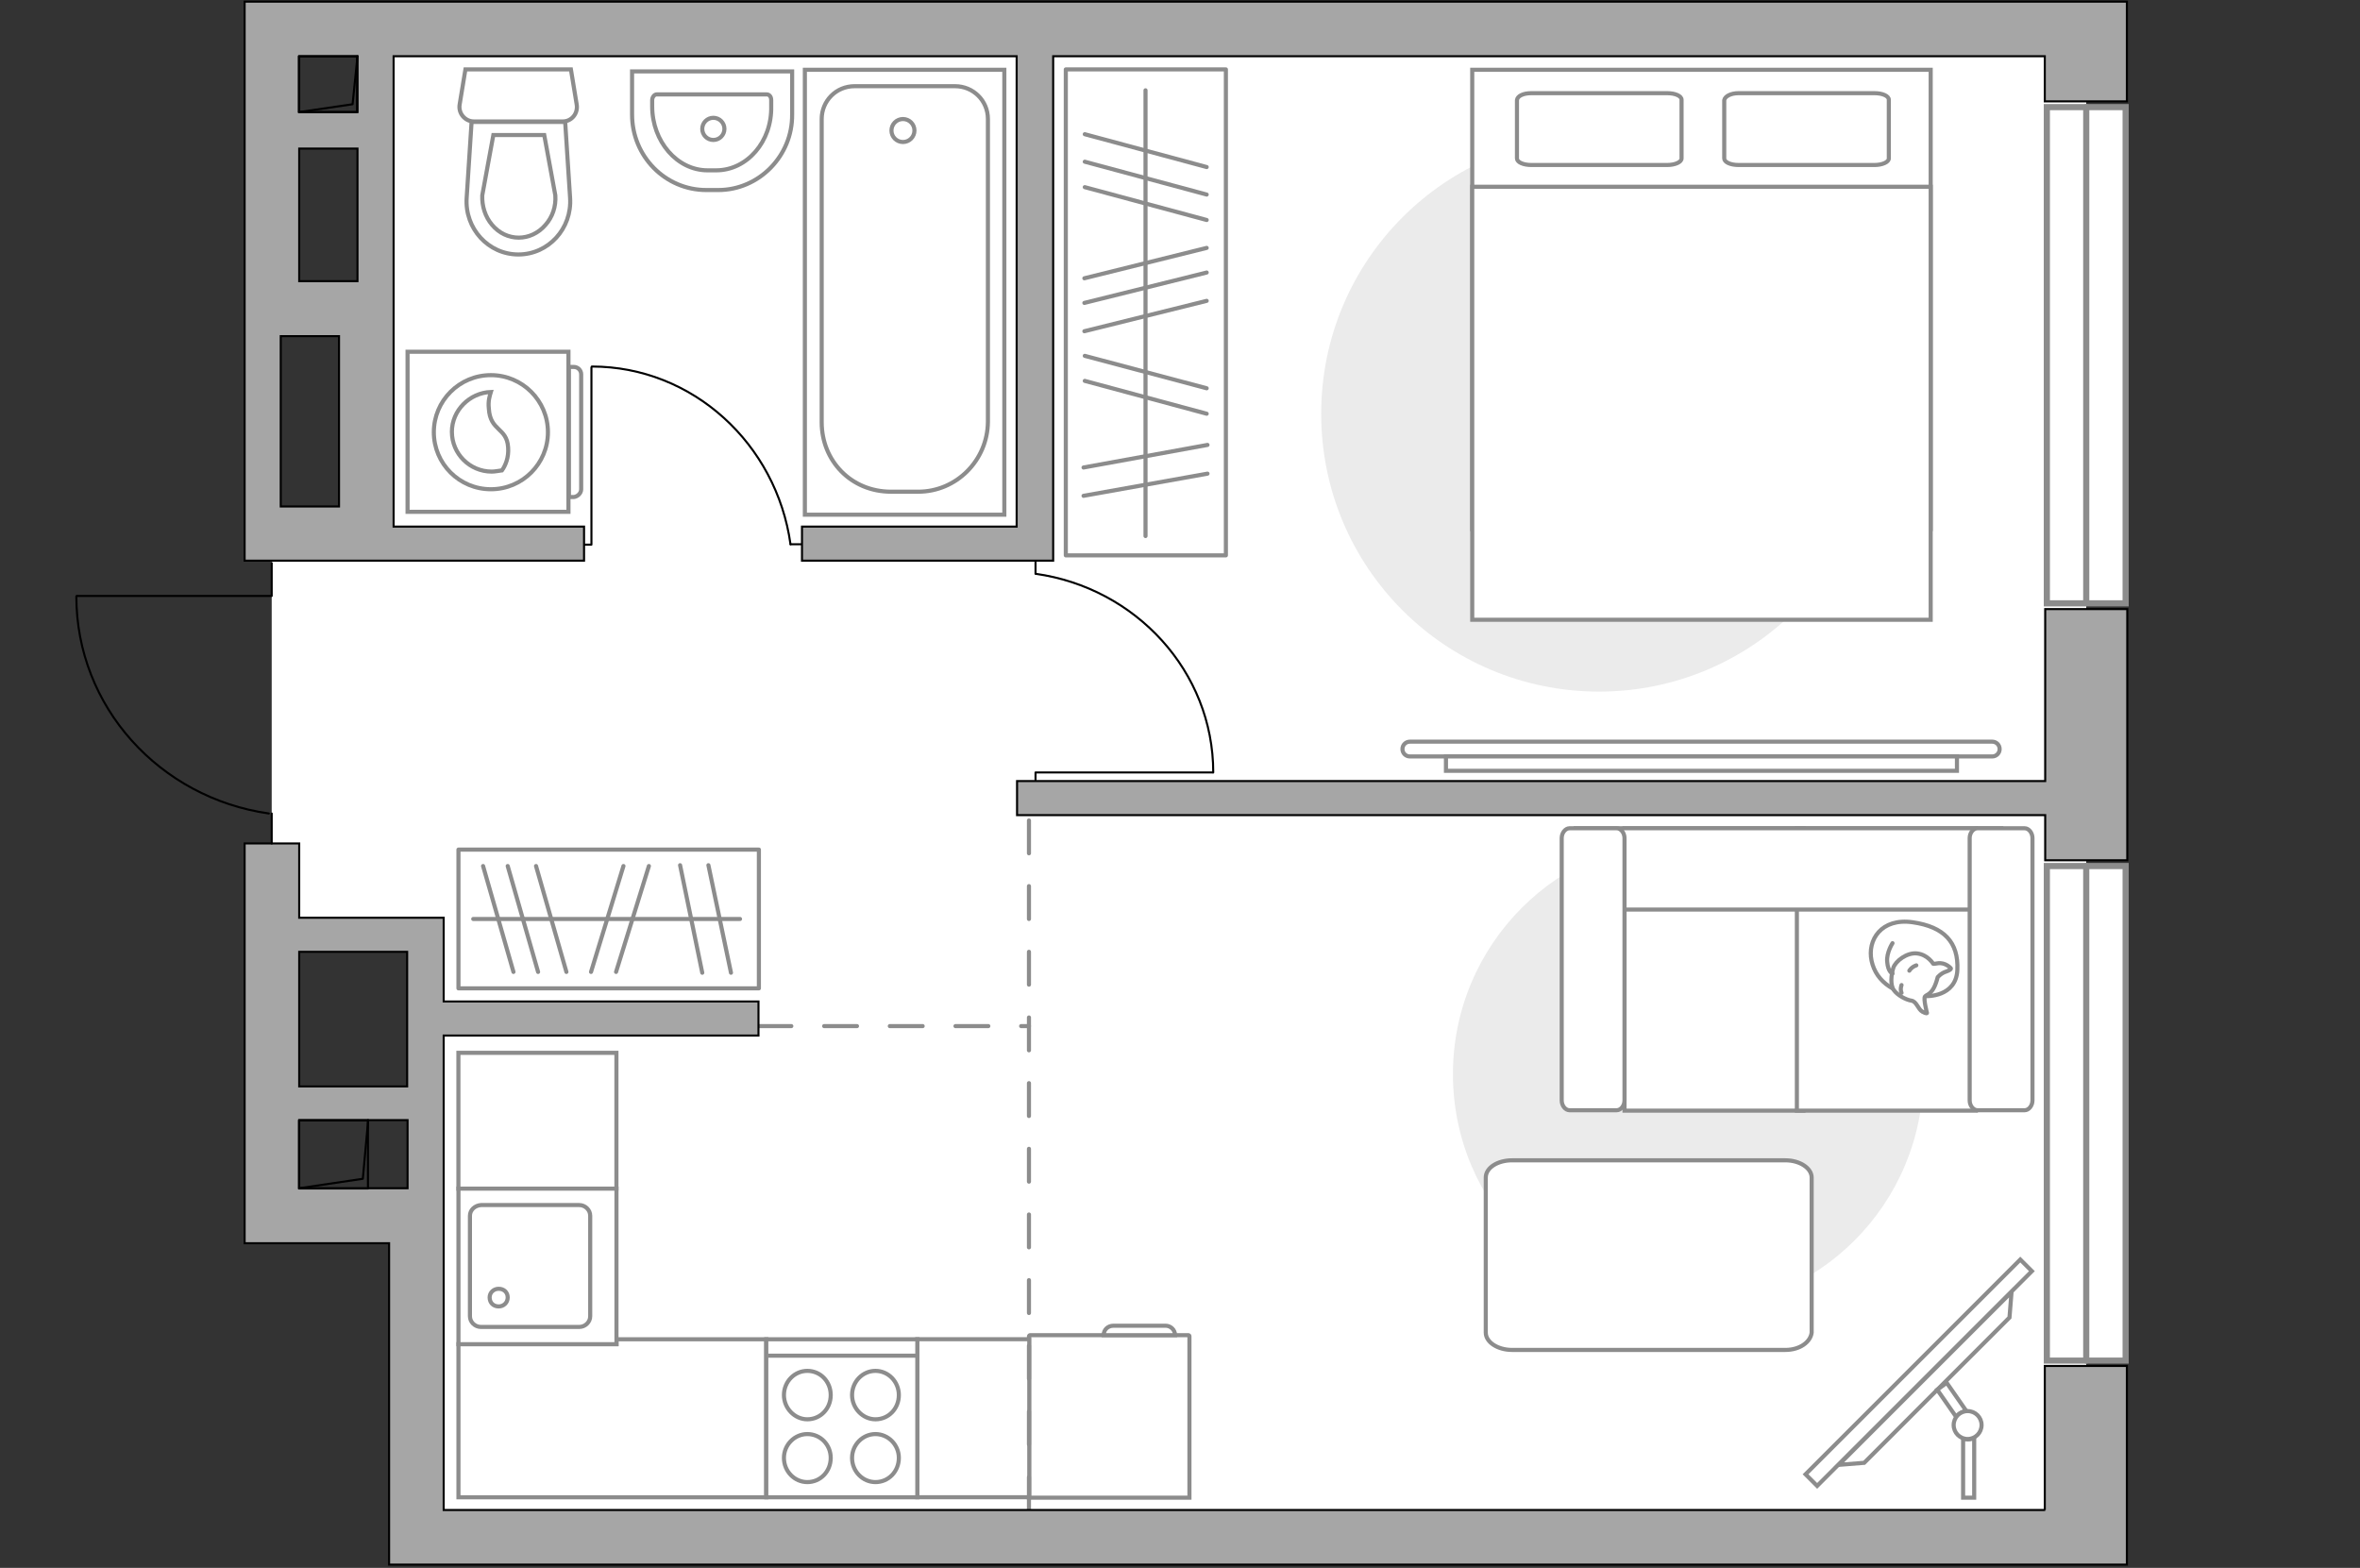 <?xml version="1.0" encoding="utf-8"?>
<!-- Generator: Adobe Illustrator 27.2.0, SVG Export Plug-In . SVG Version: 6.00 Build 0)  -->
<svg version="1.1" xmlns="http://www.w3.org/2000/svg" xmlns:xlink="http://www.w3.org/1999/xlink" x="0px" y="0px"
	 viewBox="0 0 575 382" style="enable-background:new 0 0 575 382;" xml:space="preserve">
<rect x="0" y="0" width="575" height="382" fill="#333333" stroke="none"/>
<style type="text/css">
	.st0{fill:#FFFFFF;}
	.st1{fill:none;stroke:#000000;stroke-width:0.5;stroke-linecap:round;stroke-linejoin:round;stroke-miterlimit:10;}
	.st2{fill:#FFFFFF;stroke:#8C8C8C;stroke-miterlimit:10;}
	.st3{fill:none;stroke:#8C8C8C;stroke-linecap:round;stroke-linejoin:round;stroke-miterlimit:10;}
	.st4{fill:#EBEBEB;}
	.st5{fill:#FFFFFF;stroke:#8C8C8C;stroke-linecap:round;stroke-linejoin:round;stroke-miterlimit:10;}
	.st6{fill-rule:evenodd;clip-rule:evenodd;fill:#FFFFFF;fill-opacity:0.1;stroke:#8C8C8C;stroke-miterlimit:10;}
	.st7{fill:#FFFFFF;stroke:#8C8C8C;stroke-width:1.5;stroke-linecap:round;stroke-miterlimit:10;}
	.st8{fill:none;stroke:#8C8C8C;stroke-linecap:round;stroke-linejoin:round;stroke-miterlimit:10;stroke-dasharray:8;}
	.st9{fill:#A6A6A6;stroke:#000000;stroke-width:0.5;stroke-miterlimit:10;}
</style>
<g id="bg_1_">
	<polygon class="st0" points="93.7,7.1 93.7,31.8 93.7,31.8 89.3,75.2 89.3,75.2 89.3,130 65.5,130 66.2,136.7 66.2,228.9 
		103.7,228.9 103.7,374.5 508.3,374.5 508.3,7.1 	"/>
</g>
<g id="furniture_1_">
	<g id="Group_34_00000074429853526269005620000010920622264796038847_">
		<path id="Vector_158_00000025422530212325395010000010795218813805747593_" class="st1" d="M295.5,188.2h-43.2v1.8"/>
		<path id="Vector_159_00000081623250561782452080000013678324571330914467_" class="st1" d="M252.3,136.8v2.9"/>
		<path id="Vector_160_00000085962078832771442940000015942162379767973786_" class="st1" d="M252.3,139.8
			c24.4,3.4,43.3,23.8,43.3,48.4"/>
	</g>
	<g id="Group_34_00000137840836459281575840000010101166692756627639_">
		<path id="Vector_158_00000123434928489706376550000008219704914053957011_" class="st1" d="M144.1,89.5l0,43.2h-1.8"/>
		<path id="Vector_159_00000126323891715672598730000017535184220407227272_" class="st1" d="M195.5,132.6h-2.9"/>
		<path id="Vector_160_00000152956069932515611710000016287595319927306919_" class="st1" d="M192.6,132.6
			c-3.4-24.4-23.8-43.3-48.4-43.3"/>
	</g>
	<g>
		<path id="Vector_8_00000168099801483309857690000001346229925989421956_" class="st2" d="M289.5,325.3H251c-0.1,0-0.3,0.1-0.3,0.3
			l0,39.3l39.1,0v-39.3C289.8,325.4,289.7,325.3,289.5,325.3z"/>
		<path id="Vector_9_00000081645992118818534980000013880033998131209645_" class="st2" d="M268.9,325.3h17.4c0-1.3-1.1-2.3-2.3-2.3
			h-12.7C269.9,323,268.9,324,268.9,325.3z"/>
	</g>
	
		<rect x="114.4" y="253.8" transform="matrix(-2.427838e-10 1 -1 -2.427838e-10 403.987 142.109)" class="st2" width="33.1" height="38.5"/>
	<polygon class="st2" points="186.7,326.3 150.2,326.3 150.2,327.5 111.7,327.5 111.7,364.8 150.2,364.8 186.7,364.8 	"/>
	
		<rect x="217.8" y="331.9" transform="matrix(-2.428086e-10 1 -1 -2.428086e-10 582.678 108.486)" class="st2" width="38.5" height="27.3"/>
	<polygon class="st3" points="111.7,230.8 111.7,240.8 184.9,240.8 184.9,207 111.7,207 111.7,230.8 	"/>
	<line class="st3" x1="165.7" y1="210.8" x2="171.1" y2="237"/>
	<line class="st3" x1="172.6" y1="210.8" x2="178.1" y2="237"/>
	<line class="st3" x1="151.9" y1="211" x2="144" y2="236.8"/>
	<line class="st3" x1="158.1" y1="211" x2="150.1" y2="236.8"/>
	<line class="st3" x1="117.7" y1="211" x2="125.1" y2="236.8"/>
	<line class="st3" x1="130.6" y1="211" x2="138" y2="236.8"/>
	<line class="st3" x1="123.7" y1="211" x2="131.1" y2="236.8"/>
	<line class="st3" x1="115.3" y1="223.9" x2="180.3" y2="223.9"/>
	
		<rect x="219.9" y="56.6" transform="matrix(-4.041285e-10 1 -1 -4.041285e-10 355.279 -202.99)" class="st3" width="118.4" height="39"/>
	<line class="st3" x1="294.2" y1="108.4" x2="264" y2="113.9"/>
	<line class="st3" x1="294.2" y1="115.4" x2="264" y2="120.8"/>
	<line class="st3" x1="294" y1="94.6" x2="264.3" y2="86.7"/>
	<line class="st3" x1="294" y1="100.8" x2="264.3" y2="92.8"/>
	<line class="st3" x1="294" y1="47.4" x2="264.3" y2="39.4"/>
	<line class="st3" x1="294" y1="53.6" x2="264.3" y2="45.6"/>
	<line class="st3" x1="294" y1="40.7" x2="264.3" y2="32.7"/>
	<line class="st3" x1="294" y1="60.4" x2="264.2" y2="67.8"/>
	<line class="st3" x1="294" y1="73.3" x2="264.2" y2="80.7"/>
	<line class="st3" x1="294" y1="66.4" x2="264.2" y2="73.8"/>
	<line class="st3" x1="279.1" y1="22" x2="279.1" y2="130.6"/>
	<path id="Vector_00000023961656795794552350000018145375347554813626_" class="st4" d="M321.9,100.8c0-37.4,30.3-67.7,67.7-67.7
		s67.7,30.3,67.7,67.7s-30.3,67.7-67.7,67.7S321.9,138.3,321.9,100.8z"/>
	<g>
		<path id="Vector_98_00000063617215983571400000000014975528540290434190_" class="st2" d="M470.4,128.9H358.7V17l111.7,0V128.9z"
			/>
		<path id="Vector_99_00000080174213941151555100000003497040577420368789_" class="st2" d="M358.7,151l111.7,0V45.5h-98.5h-13.2
			v14.3V151z"/>
		<path id="Vector_100_00000062154137804114722900000011218063132604397996_" class="st3" d="M423.6,22.7h33.1c2,0,3.5,0.7,3.5,1.6
			v14.3c0,0.9-1.6,1.6-3.5,1.6l-33.1,0c-2,0-3.5-0.7-3.5-1.6V24.4C420.3,23.4,421.8,22.7,423.6,22.7z"/>
		<path id="Vector_101_00000079462916993272199050000010228903605853987206_" class="st3" d="M373.1,22.7h33.1c2,0,3.5,0.7,3.5,1.6
			v14.3c0,0.9-1.6,1.6-3.5,1.6h-33.1c-2,0-3.5-0.7-3.5-1.6V24.4C369.7,23.4,371.1,22.7,373.1,22.7z"/>
	</g>
	<g>
		<path class="st2" d="M485.4,184.3c1,0,1.8-0.8,1.8-1.8c0-1-0.8-1.8-1.8-1.8l-141.9,0c-1,0-1.8,0.8-1.8,1.8c0,1,0.8,1.8,1.8,1.8
			L485.4,184.3z"/>
		<rect x="352.3" y="184.3" class="st2" width="124.5" height="3.5"/>
	</g>
	<path id="Vector_00000127737036355276319980000017531051247656075443_" class="st4" d="M354,261.7c0-31.6,25.6-57.3,57.3-57.3
		s57.3,25.6,57.3,57.3s-25.6,57.3-57.3,57.3S354,293.3,354,261.7z"/>
	<g>
		<path id="Vector_55_00000029006194264579727970000012375180604072777629_" class="st2" d="M395.8,201.8h43.6v68.8h-43.6V201.8z"/>
		<path id="Vector_56_00000161610382900041635650000007561105672860772020_" class="st2" d="M437.8,201.8h43.6v68.8h-43.6V201.8z"/>
		<path id="Vector_57_00000148619416279480258660000006416901257698348419_" class="st2" d="M388.1,221.6l-4.1-19.8h103.6v19.8
			H388.1z"/>
		<path id="Vector_58_00000072971199232793322170000009932522140228356491_" class="st2" d="M395.8,204.2v63.9
			c0,1.3-0.9,2.4-1.9,2.4h-11.5c-1,0-1.9-1.1-1.9-2.4v-63.9c0-1.3,0.9-2.4,1.9-2.4h11.5C394.9,201.8,395.8,202.9,395.8,204.2z"/>
		<path id="Vector_59_00000138573346245110329630000001784838169019781539_" class="st2" d="M495.2,204.2v63.9
			c0,1.3-0.9,2.4-1.9,2.4h-11.5c-1,0-1.9-1.1-1.9-2.4v-63.9c0-1.3,0.9-2.4,1.9-2.4h11.5C494.3,201.8,495.2,202.9,495.2,204.2z"/>
		<g>
			<path class="st5" d="M469.3,242.7c0,0,7.3,0.3,7.6-6.4c0.3-6.7-3.2-10.5-10.9-11.6c-7.6-1.1-11.1,4.3-10,9.4
				C457.1,239.3,462,242.7,469.3,242.7z"/>
			<path class="st5" d="M472.1,238.1c0,0,0.8-1,2.1-1.4c1.4-0.5,1.1-0.8,1.1-0.8s-1.3-1.5-3.2-1.2c-1.1,0.2-1.1,0.1-1.1,0.1
				s-1.3-2.2-3.9-2.5c-2.5-0.3-5.3,1.9-5.8,3.5c-0.5,1.6-0.8,4.1,0.1,5.4c0.9,1.3,3,2.4,4.3,2.6c1.3,0.2,1.6,2.1,2.7,2.7
				s1.1,0.3,1.1,0.3s-0.9-3.4-0.5-4C469.4,242.2,471,242.5,472.1,238.1z"/>
			<path class="st5" d="M465.2,236.5c0,0,0.5-0.9,1.7-1.3"/>
			<path class="st5" d="M463.3,240c0,0-0.4,1,0,1.9"/>
			<path class="st3" d="M461.1,237.2c0,0-1.1-0.3-1.3-2.9c-0.2-2.2,1.3-4.5,1.3-4.5"/>
		</g>
	</g>
	<g>
		
			<rect x="430.6" y="332.4" transform="matrix(0.707 -0.707 0.707 0.707 -99.529 428.625)" class="st2" width="74" height="4"/>
		<polygon class="st2" points="489.6,321 454.2,356.4 448,356.9 490.1,314.8 		"/>
		<g>
			<path class="st2" d="M479.4,350.7c0.6,0,1.1-0.1,1.6-0.4v14.6h-2.7v-14.4C478.6,350.6,479,350.7,479.4,350.7z"/>
			<path class="st2" d="M479.1,343.8c-1,0.1-1.9,0.6-2.5,1.4l-4.6-6.6l2.3-1.7L479.1,343.8z"/>
		</g>
		<circle class="st2" cx="479.4" cy="347.2" r="3.4"/>
	</g>
	<path id="Vector_84_00000134932255355309695980000007333042957304721034_" class="st5" d="M435,328.9l-66.6,0
		c-3.5,0-6.4-1.9-6.4-4.2v-37.8c0-2.4,2.9-4.2,6.4-4.2l66.6,0c3.5,0,6.4,1.9,6.4,4.2l0,37.8C441.1,327,438.5,328.9,435,328.9z"/>
	<g>
		<g>
			<path class="st2" d="M138.5,124.7l0-39l-39.2,0l0,39L138.5,124.7z"/>
			<path class="st6" d="M141.6,119.2l0-28c0-1-0.8-1.8-1.8-1.8h-1.2l0,31.7h1.2C140.7,121,141.6,120.2,141.6,119.2z"/>
		</g>
		<circle class="st2" cx="119.6" cy="105.3" r="13.9"/>
		<path class="st2" d="M123.8,109c-0.3-4.9-4.4-3.9-4.7-9.5c-0.2-1.8,0.2-3,0.5-4c-5.2,0.2-9.5,4.5-9.5,9.7c0,5.4,4.4,9.7,9.7,9.7
			c0.8,0,1.7-0.2,2.5-0.3C123.1,113.5,124,111.5,123.8,109z"/>
	</g>
</g>
<g id="windows_1_">
	<g>
		<rect x="498.7" y="26.1" class="st7" width="19.2" height="120.9"/>
		<line class="st7" x1="508.3" y1="146.9" x2="508.3" y2="26.1"/>
	</g>
	<g>
		<rect x="498.7" y="211" class="st7" width="19.2" height="120.5"/>
		<line class="st7" x1="508.3" y1="331.5" x2="508.3" y2="211"/>
	</g>
</g>
<g id="plan">
	<line class="st8" x1="250.7" y1="367.9" x2="250.7" y2="198.6"/>
	<line class="st8" x1="184.8" y1="250" x2="250.7" y2="250"/>
	<g>
		<path class="st9" d="M504.1,0.4h-5.9H72.9h-9.3h-4v70v11.4v41.5v4.6v8.7h36.4v0h46.3v-8.3H95.9v-2.6v-2.4V81.9v-7.8v-3.3v-2.2
			V13.7h151.8v114.6h-52.3v8.3h52.3v0h8.9v0v-8.3V13.7h241.6v11h20V0.4H504.1z M82.6,123.4H68.4V81.9h4.4h9.8V123.4z M72.9,68.5
			V36.2h14.2v32.3H72.9z M87.1,27.3H72.9V13.7h14.2V27.3z"/>
		<polygon class="st9" points="498.3,190.3 247.8,190.3 247.8,198.6 498.3,198.6 498.3,209.6 518.3,209.6 518.3,148.4 498.3,148.4 
					"/>
		<path class="st9" d="M498.3,367.9H108.1v-65v-6.7V293v-3.4v-37.3h76.7v-8.3h-76.7v-20.4h-2.4h-6.5H72.9v-18.1H59.6v97.4h1.3h12
			h21.9v78.3h4.8h8.5h390.1h13.4h6.6v-48.4h-20V367.9z M99.2,231.9v12.1v8.3v12.4H72.9v-32.8H99.2z M72.9,272.9h26.4v16.6H72.9
			V272.9z"/>
	</g>
	<g>
		<polyline class="st1" points="18.7,145.2 66.2,145.2 66.2,137.2 		"/>
		<line class="st1" x1="66.2" y1="205.5" x2="66.2" y2="198.2"/>
		<path class="st1" d="M65.5,198.2c-26.6-3.8-46.9-26-46.9-52.9"/>
	</g>
	<g>
		
			<rect x="72.9" y="13.7" transform="matrix(-1 -3.089454e-10 3.089454e-10 -1 159.91 41.029)" class="st1" width="14.2" height="13.6"/>
		<polyline class="st1" points="87.1,13.7 85.9,25.4 72.9,27.3 		"/>
	</g>
	<g>
		
			<rect x="72.9" y="272.9" transform="matrix(-1 -3.079387e-10 3.079387e-10 -1 162.549 562.469)" class="st1" width="16.8" height="16.6"/>
		<polyline class="st1" points="89.7,272.9 88.4,287.2 72.9,289.5 		"/>
	</g>
	<g>
		<path id="wc_00000145056614269918031600000013496100062930687386_" class="st2" d="M135.1,47.6"/>
		<g id="Group_26_00000045586046413868586450000013639999711907586187_">
			<path id="Vector_130_00000044142033543481284660000015054277955039451053_" class="st2" d="M137.1,29.6l-21.6,0
				c-2.2,0-3.9-2-3.5-4.2l1.4-8.5l25.7,0l1.4,8.5C140.9,27.6,139.3,29.6,137.1,29.6z"/>
			<path id="Vector_131_00000090274906481441091390000005859360564108551563_" class="st2" d="M126.3,62c-7.3,0-13.1-6.3-12.6-13.8
				l1.2-18.5l22.8,0l1.2,18.5C139.4,55.7,133.6,62,126.3,62z"/>
			<path id="Vector_132_00000134969173922814624010000000139865856946410402_" class="st2" d="M120.2,32.9l-2.7,14.7
				c-0.1,2.6,0.7,5.2,2.4,7.2c1.7,2,4,3.1,6.5,3.1c2.4,0,4.8-1.1,6.5-3.1c1.7-1.9,2.6-4.5,2.4-7.2l-2.7-14.7L120.2,32.9z"/>
		</g>
	</g>
	<g>
		<path id="Vector_134_00000178919898610203818330000001072984719142288054_" class="st2" d="M175,46.3h-2.9
			c-10,0-18.1-8.2-18.1-18.4V17.4H193v10.5C193.1,38,184.9,46.3,175,46.3z"/>
		<path id="Vector_133_00000018951060535137767680000014729028243622071425_" class="st2" d="M174.5,41.5h-2.1
			c-7.4,0-13.5-7-13.5-15.6v-1.5c0-0.7,0.5-1.4,1.1-1.4h26.8c0.6,0,1.1,0.5,1.1,1.4v1.5C188.1,34.5,182,41.5,174.5,41.5z"/>
		<circle class="st2" cx="173.8" cy="31.4" r="2.7"/>
	</g>
	<g>
		<g>
			<path id="Vector_135_00000093870594048666224740000008391039566831971734_" class="st2" d="M196.1,125.4V17h48.6v108.4H196.1z"/>
			<path id="Vector_136_00000098940001559495656110000007630761029647740556_" class="st2" d="M223.7,119.8h-6.6
				c-9.8,0-16.9-7.6-16.9-16.9V29c0-4.4,3.5-8,8-8h24.5c4.4,0,8,3.5,8,8v73.8C240.6,112.2,233,119.8,223.7,119.8z"/>
		</g>
		<circle class="st2" cx="220" cy="31.8" r="2.8"/>
	</g>
	<g>
		<g id="Group_27_00000014593558167469495230000012379085327414647222_">
			<path id="Vector_140_00000147912786218885514690000014213722745086146690_" class="st2" d="M150.2,327.5l0-37.9l-38.5,0l0,37.9
				L150.2,327.5z"/>
		</g>
		<path id="Vector_141_00000063601878215255308760000018188612688151615632_" class="st2" d="M114.5,296.2l0,24.5
			c0,1.4,1.2,2.6,2.7,2.6l23.9,0c1.5,0,2.7-1.2,2.7-2.6l0-24.5c0-1.4-1.2-2.6-2.7-2.6l-23.9,0C115.7,293.7,114.5,294.8,114.5,296.2z
			"/>
		<path id="Vector_139_00000177445118813234350380000008625038085900327348_" class="st2" d="M123.7,316.1c0,1.3-1,2.2-2.2,2.2
			c-1.3,0-2.2-0.9-2.2-2.2c0-1.2,1-2.1,2.2-2.1C122.8,314,123.7,314.9,123.7,316.1z"/>
	</g>
	<g>
		<path id="Vector_142_00000070120687416503164260000009019319332405310347_" class="st2" d="M186.7,364.8l36.8,0l0-38.5l-36.8,0
			L186.7,364.8z"/>
		<g id="Group_28_00000158010696304182550110000001278993285490120852_">
			<g id="Group_29_00000159455583338856862990000008761706047242314420_">
				<path id="Vector_143_00000068658280227971421790000002527126458489932955_" class="st2" d="M213.3,349.4c-3.1,0-5.7,2.6-5.7,5.8
					c0,3.3,2.6,5.9,5.7,5.9c3.2,0,5.7-2.6,5.7-5.9C219,352,216.4,349.4,213.3,349.4z"/>
				<path id="Vector_144_00000114054499414075037030000009716361210647689623_" class="st2" d="M213.3,334c-3.1,0-5.7,2.6-5.7,5.9
					c0,3.2,2.6,5.9,5.7,5.9c3.2,0,5.7-2.6,5.7-5.9C219,336.6,216.4,334,213.3,334z"/>
			</g>
			<g id="Group_30_00000043441049086341736600000013430425241060124311_">
				<path id="Vector_145_00000026139254554488899100000002789126959243965866_" class="st2" d="M196.7,349.4c-3.1,0-5.7,2.6-5.7,5.8
					c0,3.3,2.6,5.9,5.7,5.9c3.2,0,5.7-2.6,5.7-5.9C202.4,352,199.9,349.4,196.7,349.4z"/>
				<path id="Vector_146_00000160185167388155963000000001005145935590442130_" class="st2" d="M196.7,334c-3.1,0-5.7,2.6-5.7,5.9
					c0,3.2,2.6,5.9,5.7,5.9c3.2,0,5.7-2.6,5.7-5.9C202.4,336.6,199.9,334,196.7,334z"/>
			</g>
		</g>
		<path id="Vector_147_00000175288272780711282050000016970581289055329707_" class="st2" d="M223.5,330.3h-36.4"/>
	</g>
</g>
<g id="points">
	<path id="h" class="st9" d="M168,176.7"/>
	<path id="s" class="st9" d="M168,76.1"/>
	<path id="r1" class="st9" d="M368,100.8"/>
	<path id="k" class="st9" d="M197.3,293.7"/>
	<path id="r2" class="st9" d="M381.8,276.1"/>
</g>
</svg>
